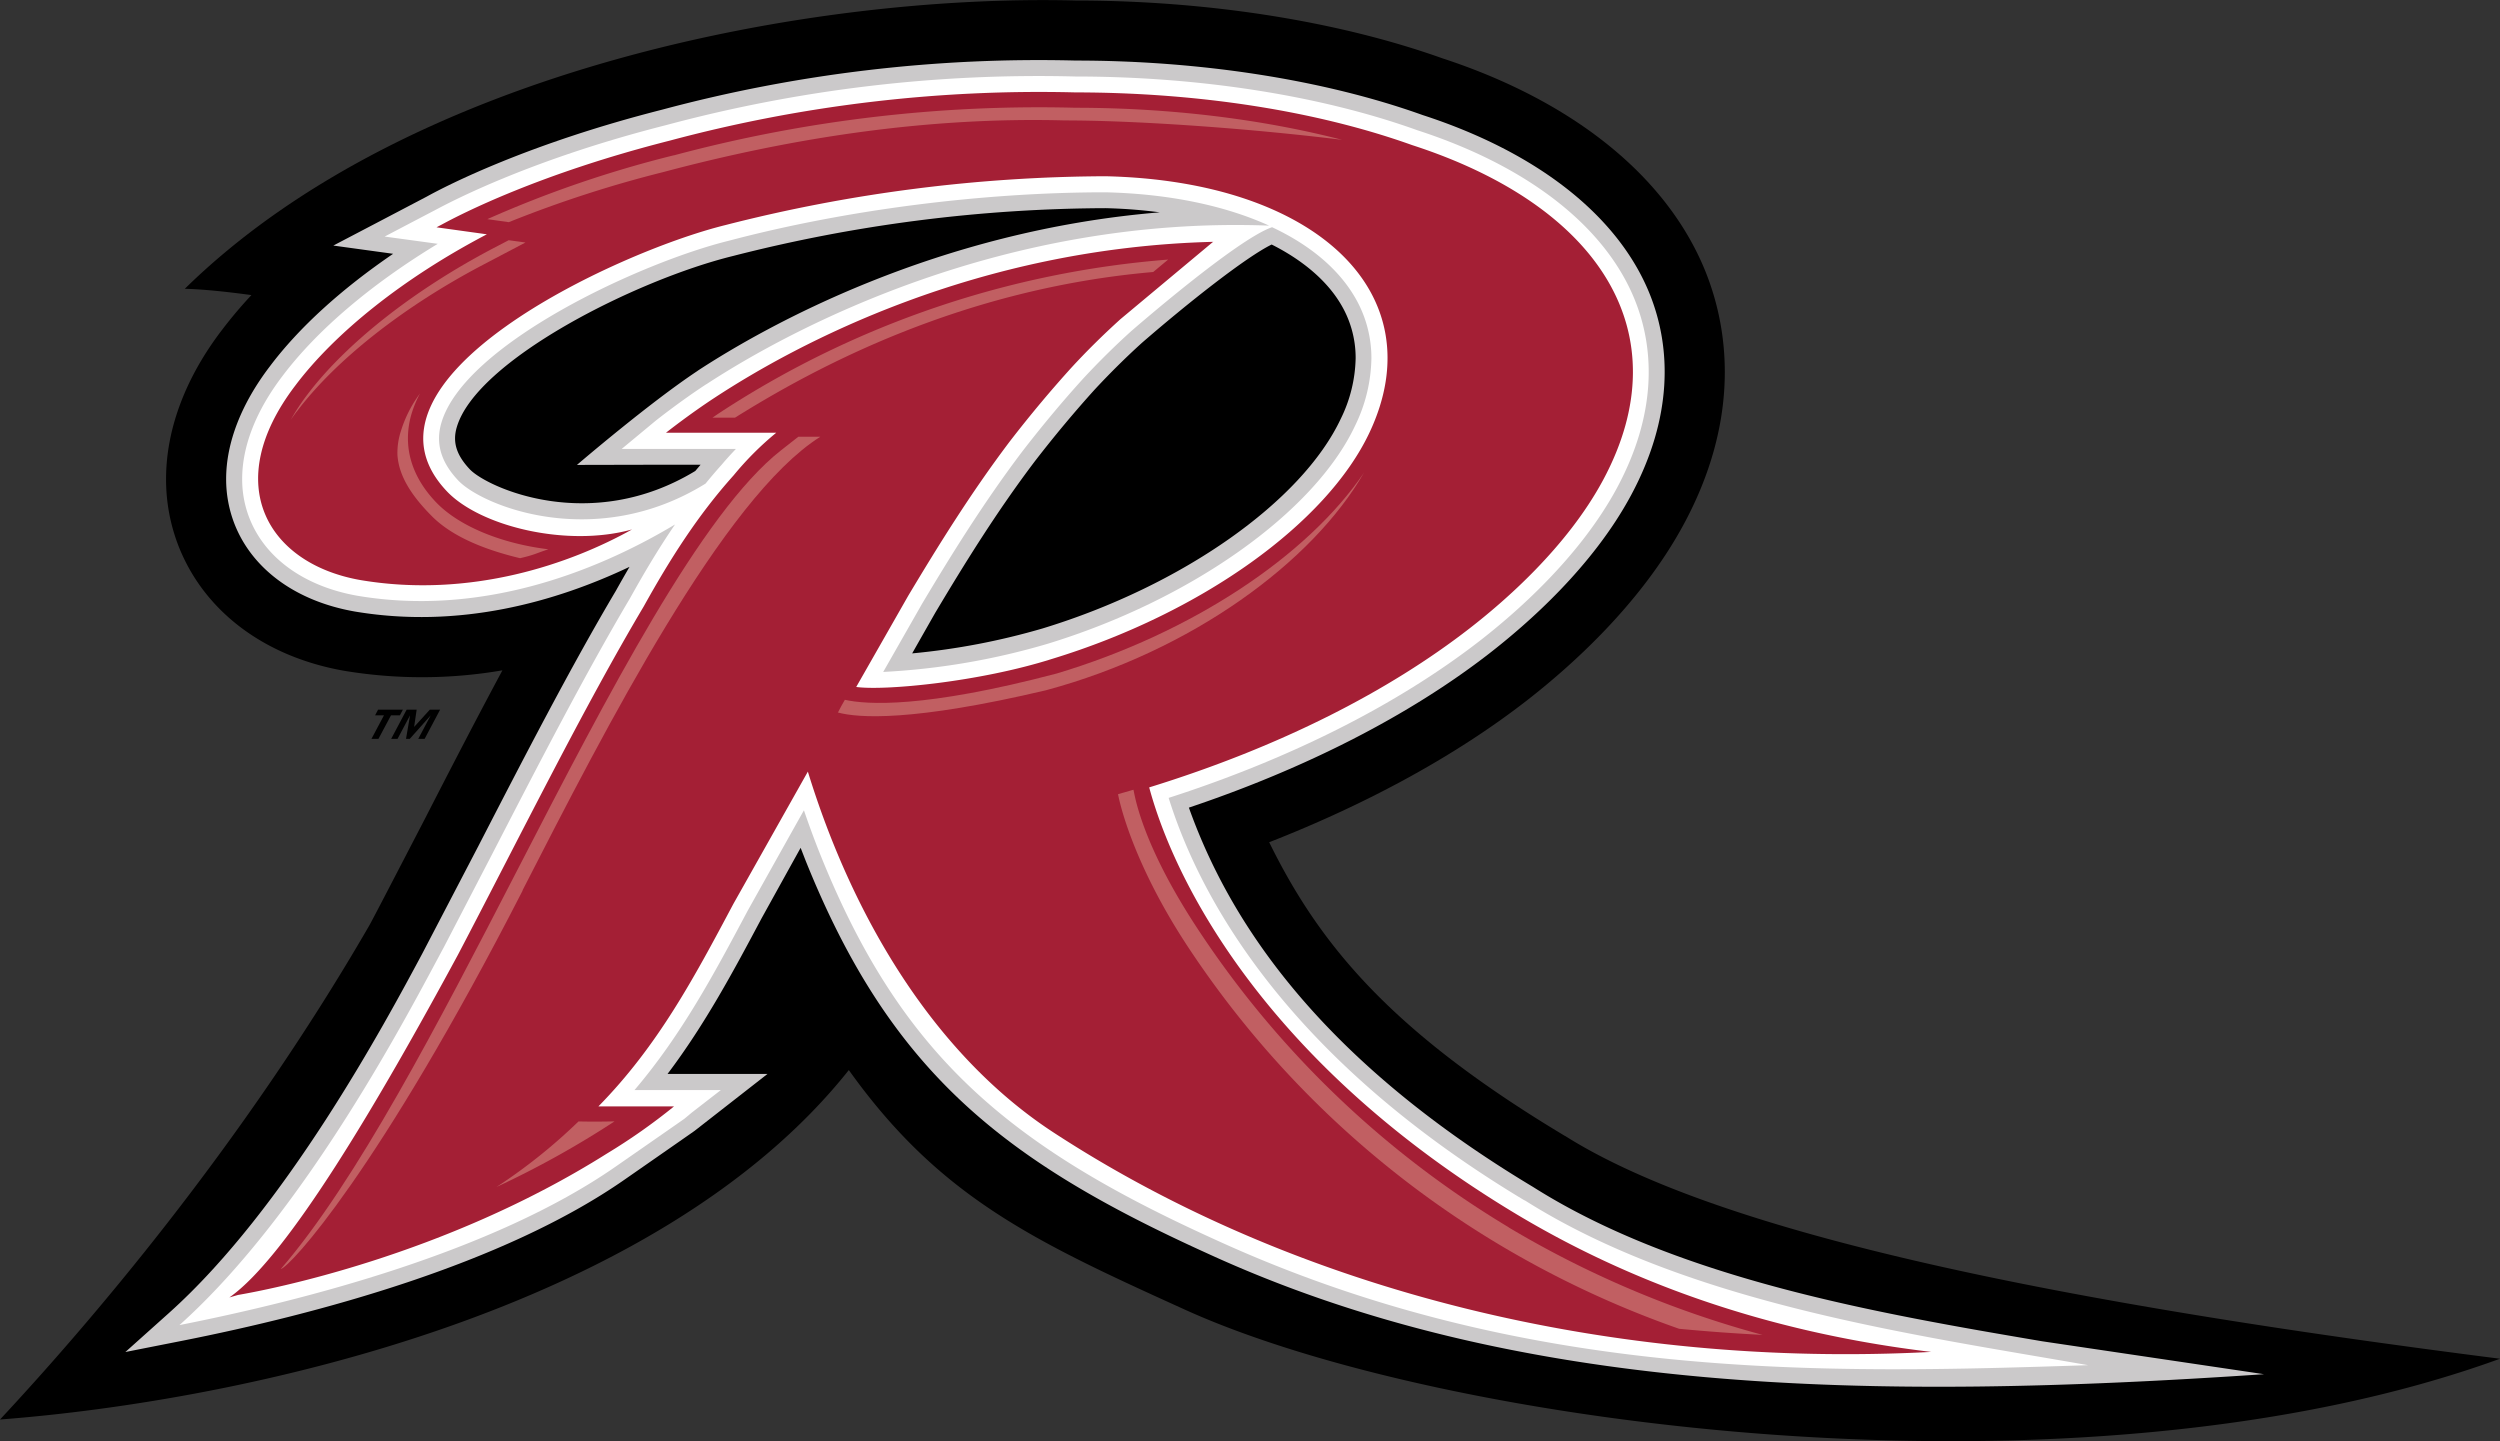<svg id="Layer_1" data-name="Layer 1" xmlns="http://www.w3.org/2000/svg" width="744" height="428.9" viewBox="0 0 744 428.9"><rect x="0" y="0" width="744" height="428.9" fill="#333333" stroke="none"/><defs><style>.cls-1{fill:#cbc9ca;}.cls-2{fill:#fff;}.cls-3{fill:#a41f35;}.cls-4{fill:#c15f62;}</style></defs><title>rider-broncs-logo-freelogovectors.net</title><g id="_Group_" data-name="&lt;Group&gt;"><g id="_Group_2" data-name="&lt;Group&gt;"><g id="_Group_3" data-name="&lt;Group&gt;"><path id="_Path_" data-name="&lt;Path&gt;" d="M468.65,498.56l-.18-.11C417,467.56,395.7,441.7,380.71,411.2c29.37-11.49,55.56-25.81,76.44-42,13.4-10.4,34.28-29,47.08-52.9,15.64-29.16,14.19-55.35,6.32-74.94-11.32-28.1-39.12-50.63-78.28-63.45-31.06-11.08-69.81-17.19-109.16-17.21-78.38-2-198.27,20.21-265.12,85.8,0,0,6.27,0,19.83,1.87A133.15,133.15,0,0,0,69,258.83C58.17,273,52.42,288.36,52.42,303.1A54.62,54.62,0,0,0,56.11,323c7.61,19.45,25.58,33,49.33,37.18a141,141,0,0,0,47.08-.14c-7.71,14.36-15.45,29.33-23,44.06-9.77,18.83-15.56,30-16.58,31.81C74.68,502.11,28.77,555.35,3,583c73.12-5.59,195.76-32.41,252.61-104,26.88,37.63,54.69,50.73,99.16,70.91,76.36,35.1,267,60.53,392.23,15-129.15-16.45-231.25-36.71-278.17-66.27Z" transform="translate(-3 -160.55)"/><path id="_Compound_Path_" data-name="&lt;Compound Path&gt;" class="cls-1" d="M610.72,559.71c-48.09-8.18-107.94-18.37-151.46-45.91-66.74-40-91.5-82.24-102.45-112.9,34.83-11.69,65.68-27.47,89.38-45.86,11.28-8.77,30.71-25.65,42.27-47.22,12.33-23,12-43.6,5.49-59.79-9.35-23.21-33.33-42.12-67.57-53.24-29.19-10.46-65.88-16.21-103.29-16.22A432.88,432.88,0,0,0,200,193.2c-39.67,10.1-63.64,22.35-70,25.86l-14.66,7.69-13.14,6.88L120,236.08c-15.39,10.5-28,21.93-36.7,33.51-8.48,11.12-13,22.71-13,33.5a36.69,36.69,0,0,0,2.48,13.37c5.29,13.5,18.31,23,35.76,26.07,31.23,5.28,59.9-2.89,81.81-13.29-1.49,2.56-2.88,5-4.07,7.14-13.3,22.42-27.34,49.6-40.89,75.9l-16.73,32.08c-11.1,20.73-40.6,75.83-75.45,107l-12.9,11.55,17-3.36c40-7.93,95.34-22.68,131.64-48,0,0,20.43-14.2,20.77-14.47l21.69-16.93-29.75,0c11.23-14.86,19.74-30.81,28-46.34,0,0,11.53-20.82,11.61-20.95.49,1.27,1,2.58,1.47,3.79,25.17,62.6,58.36,89.14,119.44,116.86,92.37,42.46,198.3,43.88,314.59,36Zm-400.1-288.8c-14.47,9.59-35.92,28-35.92,28l26.51-.06,10.29,0-1.58,1.86c-31.26,19-62,4.89-67.1-.49-4-4.24-5.2-8.1-3.88-12.55,5.85-19.92,53.36-43.84,82.21-50.94A452.57,452.57,0,0,1,332,222.5a151.51,151.51,0,0,1,16.15,1.24c-66.67,5.5-117.16,33.82-137.56,47.17M274.46,355c3.34-5.88,7-12.33,7.06-12.4,8.57-14.36,18.07-29.74,29.5-44.84,5.8-7.51,11.81-14.7,17.82-21.34,4.51-4.85,9.21-9.5,13.93-13.78,13.82-12,31.07-25.6,38.68-29.32,9.1,4.58,16.09,10.5,20.24,17.2a31.08,31.08,0,0,1,4.75,16.61A42.59,42.59,0,0,1,402,285.21c-11.59,24.63-47.23,49.7-88.67,62.35A206.42,206.42,0,0,1,274.46,355" transform="translate(-3 -160.55)"/><path id="_Compound_Path_2" data-name="&lt;Compound Path&gt;" class="cls-2" d="M456.72,517.8C382.3,473.16,358.78,423.6,350.79,398c36.11-11.63,68-27.69,92.49-46.66,10.31-8,29.72-24.67,41-45.71,11.43-21.32,11.42-40.47,5.26-55.78-8.82-21.92-31.81-39.85-64.74-50.54C396.11,189,360,183.33,323.09,183.32a427.57,427.57,0,0,0-121.88,14.47c-39.12,9.94-62.62,22-69,25.44-.14.06-14.74,7.72-14.74,7.72l15.81,2.16C113.66,245,97.49,258.63,87.07,272.45c-7.93,10.41-12,20.94-12,30.65a31.61,31.61,0,0,0,2.16,11.64c4.65,11.92,16.38,20.34,32.16,23.11,35.93,6.09,69.84-6.44,94.5-21.22-5.24,7.65-9.62,15.18-13.45,22.05-13.29,22.42-27.29,49.54-40.83,75.78l-14.53,28c-9.71,18-40.7,78.43-78.68,112.44,36.86-7.31,93.17-21.66,129.85-47.19,12.61-8.76,20.13-14,20.43-14.22l2.18-1.82,8.67-6.72-13.9,0h-11.8c14-16.45,23.61-34.43,33.65-53.31,0,0,15.85-28.34,16.77-29.94,1.53,4.46,3.15,8.89,4.9,13.24,23.87,59.36,55.59,86.43,117,114.3,93.08,42.8,182.77,40.1,260.29,37.59-51.25-9-118.9-18.19-167.7-49.08M213.21,274.88c-7.82,5.11-15.07,10.87-15.07,10.87L188,294.16l13.24,0H222c-1.4,1.48-2.81,3-4.27,4.74-1.66,1.84-3.23,3.69-4.76,5.57-32.66,20.26-66.38,6.71-73.61-.94-5.16-5.46-6.79-11.07-5-17.16,6.9-23.45,59.42-47.76,85.64-54.2,34.58-9.15,75.37-14.39,112-14.39,18.83.44,35.53,3.94,48.69,9.92-79.2-3-142.11,30.61-167.5,47.22m52.67,85.57c4.38-7.67,11.54-20.24,11.54-20.24,8.62-14.45,18.24-30,29.81-45.31,5.9-7.64,12-14.95,18.1-21.67,4.63-5,9.44-9.74,14.26-14.1.17-.15,31.52-27.46,42-31,10.77,5.05,19.07,11.81,24.1,19.93a35.73,35.73,0,0,1,5.46,19.1,47.27,47.27,0,0,1-4.88,20.09c-12.12,25.79-48.94,51.87-91.58,64.88a210.2,210.2,0,0,1-48.84,8.35" transform="translate(-3 -160.55)"/><path id="_Path_2" data-name="&lt;Path&gt;" class="cls-3" d="M454.3,521.9C382,478.53,353.21,425.39,345,394.88c39.25-12.13,71.45-28.76,95.37-47.34,10.13-7.86,28.91-24,39.74-44.19,23.47-43.77-1.22-81.59-56.87-99.62-28.47-10.19-63.65-15.65-100.16-15.68A425,425,0,0,0,202.4,202.38c-38.84,9.86-62,21.77-67.94,25-1,.52-1.57.83-1.57.83H133l0,0,14.89,2.07c-24.84,13-45.18,29.3-57,45-22.45,29.45-8.11,53.05,19.34,57.89,33,5.59,62.8-4.95,80.86-15.06l-.05,0,.05,0c-19.36,5.4-45.24-.9-55.13-11.38-31.21-33,50.12-71.14,83-79.22A462.41,462.41,0,0,1,332,213c62.91,1.42,98,35,78.58,76.24-12.79,27.19-50.22,53.88-94.49,67.4-21.65,6.87-49.85,9.52-58.28,8.35l15.47-27.13C282,323.3,291.72,307.54,303.45,292c6.42-8.32,12.59-15.62,18.37-22,4.6-5,9.46-9.79,14.63-14.47l27.41-22.88h0l.24-.13c-70.71,1.76-123.94,30.36-148.28,46.3-7.74,5.06-14.63,10.52-14.63,10.52H234A91.64,91.64,0,0,0,221.34,302c-10.88,12.13-19.07,25.19-26.78,39.05-18,30.31-36.71,68.23-55.31,103.71-23.49,43.42-50.7,89.87-68,101.92l2.58-.75c8.54-1.46,61.05-11.36,109.84-42.11a177.05,177.05,0,0,0,19.91-14H181.08c17.73-18.06,28.49-38.3,40.17-60.27l22.17-39.37c13.22,43.07,37.46,84.15,73.18,107.44,73,47.64,166.91,70.21,261.13,65.26C527.6,556.9,487,541.5,454.3,521.9" transform="translate(-3 -160.55)"/><g id="_Group_4" data-name="&lt;Group&gt;"><path id="_Path_3" data-name="&lt;Path&gt;" class="cls-4" d="M128,277.63a36.88,36.88,0,0,0-5.64,11.05,21.09,21.09,0,0,0-1.08,7.29c.45,6.67,4.73,12.67,10.34,18.29,6.19,6.18,16.07,10,26.15,12.41,4.33-1,4.69-1.43,8.43-2.65-13.57-1.65-26.53-6.69-33.57-14.14-5.45-5.76-8.23-12.2-8.23-18.88a25.72,25.72,0,0,1,1.07-7.28,33.3,33.3,0,0,1,2.53-6.09" transform="translate(-3 -160.55)"/><path id="_Path_4" data-name="&lt;Path&gt;" class="cls-4" d="M317.43,361c-39.48,10.4-56.54,9.26-63,7.81-.73,1.24-1.41,2.51-2.06,3.78,6,1.63,22,2.81,61.92-6.62,43.41-11.69,79.33-38.16,94.64-64.76C392.2,325.92,357.81,348.91,317.43,361Z" transform="translate(-3 -160.55)"/><path id="_Path_5" data-name="&lt;Path&gt;" class="cls-4" d="M350.64,237.8a284.18,284.18,0,0,0-132.36,44.87c-1.15.75-2.21,1.46-3.24,2.17h6.71c24-15,67.39-38.38,124.44-43.34l4.45-3.7" transform="translate(-3 -160.55)"/><path id="_Path_6" data-name="&lt;Path&gt;" class="cls-4" d="M452,525.8a288,288,0,0,1-91.13-86.65c-18.68-27.7-20.25-42.83-20.56-43.57l-4.58,1.32s3.34,19.53,22,47.23a288.05,288.05,0,0,0,91.13,86.63A293.52,293.52,0,0,0,502.71,556c8.13.77,16.4,1.39,24.83,1.81a299.67,299.67,0,0,1-75.59-32" transform="translate(-3 -160.55)"/><path id="_Path_7" data-name="&lt;Path&gt;" class="cls-4" d="M91.35,283c11.55-15.32,31.76-31.24,55.47-43.68l12.56-6.6s-2.27-.32-5-.68l-4.43,2.31C126.22,246.79,106,262.72,94.46,278a64.18,64.18,0,0,0-4.92,7.46c.58-.83,1.18-1.66,1.81-2.5" transform="translate(-3 -160.55)"/><path id="_Path_8" data-name="&lt;Path&gt;" class="cls-4" d="M203.57,206.77h-.06a334.61,334.61,0,0,0-55.48,19l6.39.9a353,353,0,0,1,46-14.92h0c39.29-10.47,79.43-16.44,119.49-15.36,20.21,0,52.86,2.14,82.48,5.77-23.89-6.18-51.35-9.53-79.34-9.54a419.38,419.38,0,0,0-119.51,14.17" transform="translate(-3 -160.55)"/><path id="_Path_9" data-name="&lt;Path&gt;" class="cls-4" d="M158.5,425.53c24.8-48.42,59.78-116.83,88.62-135h-6.54l-5.17,4.05c-23.57,18.51-51.51,72.68-78.54,125.07-23.48,45.52-47.64,92.27-70.32,118.58,2.74-.66,29-28.75,72-112.68" transform="translate(-3 -160.55)"/><path id="_Path_10" data-name="&lt;Path&gt;" class="cls-4" d="M175.16,494.29a163.6,163.6,0,0,1-24.41,19.51,280.29,280.29,0,0,0,35.14-19.53C182.08,494.36,178.51,494.36,175.16,494.29Z" transform="translate(-3 -160.55)"/></g></g></g><path id="_Compound_Path_3" data-name="&lt;Compound Path&gt;" d="M122,373.43h-2.64l-3.73,7h-2.08l3.72-7h-2.64l.88-1.68h7.39Zm7.37,7h-1.9l3.72-7h0l-6.24,7h-1.12l1.2-7h0l-3.72,7h-1.9l4.61-8.69H127l-.76,5.15,4.68-5.15h3.06Z" transform="translate(-3 -160.55)"/></g></svg>